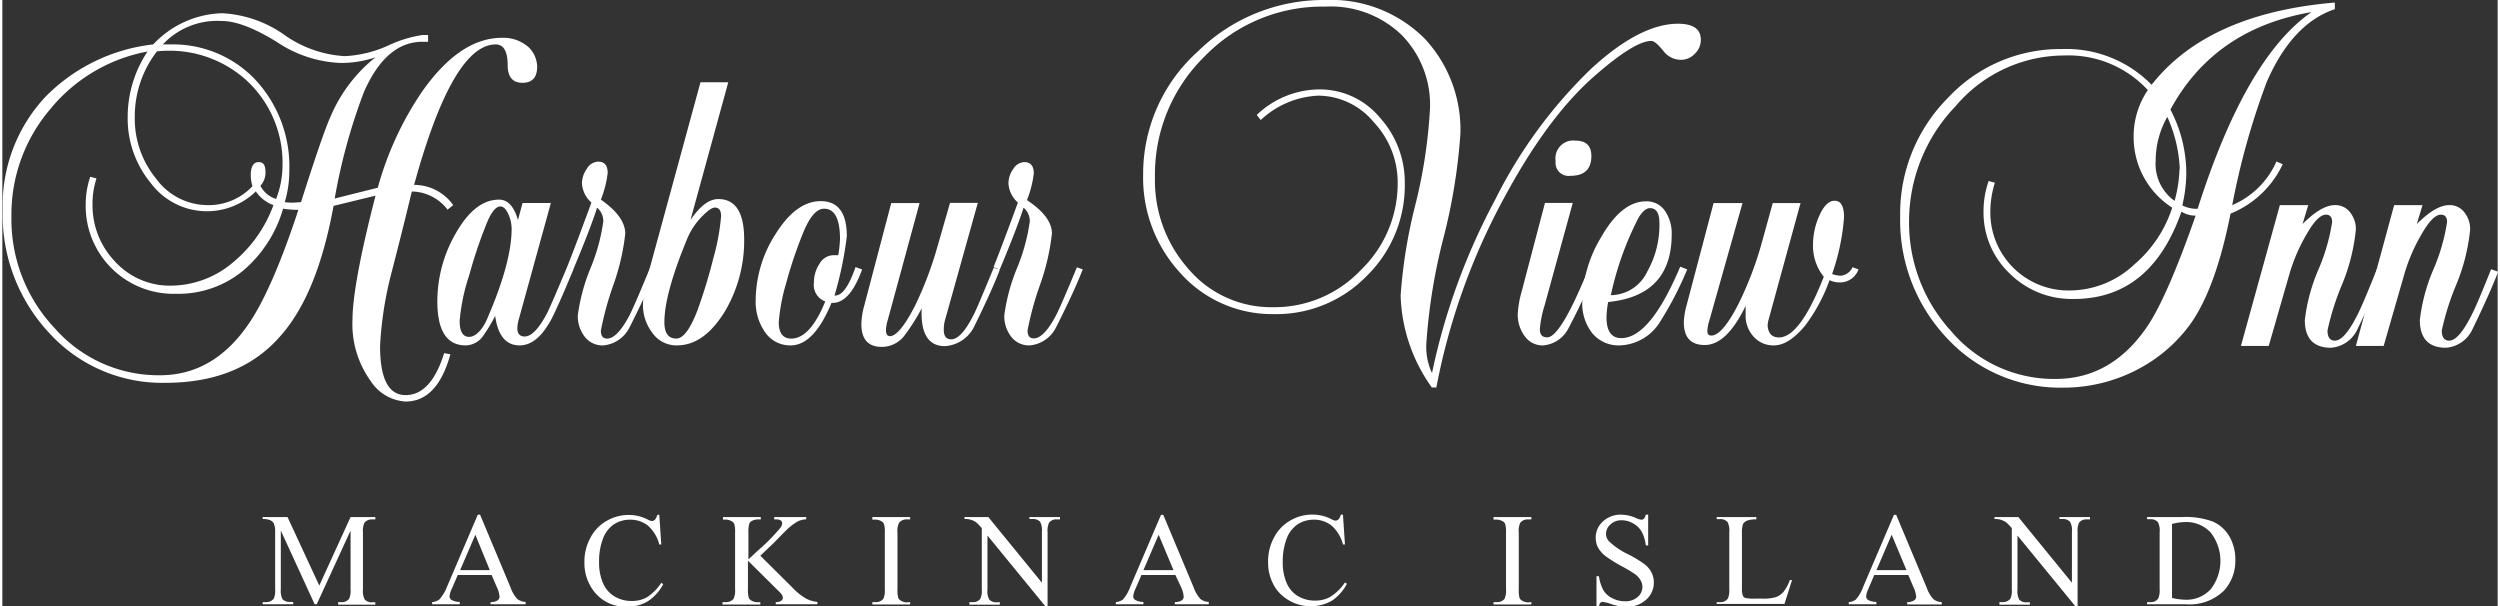 <svg  data-name="Layer 1" xmlns="http://www.w3.org/2000/svg" width="3.67in" height="0.89in" viewBox="0 0 263.99 64.14">
  <rect x="0" y="0" width="263.99" height="64.14" fill="#333333" stroke="none"/>
  <defs>
    <style>
      .cls-1 {
        fill: #ffffff;
      }
    </style>
  </defs>
  <g>
    <path class="cls-1" d="M62.54,10.36c0,1.13-.52,1.7-1.56,1.7s-1.56-.63-1.56-1.88C59.42,8.75,59,8,58.16,8Q53.6,8,49.52,22.86A5.07,5.07,0,0,1,53.66,25l-.6.48a4.83,4.83,0,0,0-3.78-1.92c-.72,3-1.46,5.93-2.22,8.87a38.13,38.13,0,0,0-1.14,7.48q0,5.19,2.7,5.19t4.08-4.44l.66.12q-1.38,5-4.74,5a4.73,4.73,0,0,1-3.72-2.21A10.26,10.26,0,0,1,43,37.22Q43,33.46,45.44,24L41,25.08q-1.68,9.21-5.46,13.58-4.32,5.15-12.36,5.14a16.14,16.14,0,0,1-12.27-5.28A18.32,18.32,0,0,1,6,25.5a16.79,16.79,0,0,1,4.5-11.94A18.92,18.92,0,0,1,21.92,8a10.37,10.37,0,0,1,7.26-3.3A12.51,12.51,0,0,1,35.81,7,12.24,12.24,0,0,0,42.2,9.24,12.63,12.63,0,0,0,46.82,8.1,13,13,0,0,1,50.42,7H51v.72h-.6q-3.84,0-6.18,5.3A61.1,61.1,0,0,0,41.12,24.3l4.56-1.14A34.08,34.08,0,0,1,50.36,13q4-5.7,8.46-5.7a4,4,0,0,1,2.82,1A2.94,2.94,0,0,1,62.54,10.36ZM37.28,25.5a10.64,10.64,0,0,1-1.62-.12,13.49,13.49,0,0,1-4.14,6.48,10.74,10.74,0,0,1-7.14,2.52,9.29,9.29,0,0,1-9.6-9.54A9.06,9.06,0,0,1,15.26,22l.66.18a8.49,8.49,0,0,0-.42,2.7A8.59,8.59,0,0,0,17.91,31a7.83,7.83,0,0,0,5.9,2.52A10.22,10.22,0,0,0,30.43,31a14.08,14.08,0,0,0,4.21-6,3.79,3.79,0,0,1-1.86-1.45,7.42,7.42,0,0,1-11.13-.9,10.73,10.73,0,0,1-2.43-7,12.47,12.47,0,0,1,2.1-6.9A17.38,17.38,0,0,0,11,14.88a17.18,17.18,0,0,0-4.08,11.4A16.73,16.73,0,0,0,11.48,38a14.59,14.59,0,0,0,11.16,5q5.7,0,9.42-5.5Q34.52,33.88,37.28,25.5ZM35.6,20.85A11.86,11.86,0,0,0,32,12a12.09,12.09,0,0,0-8.68-3.33q-.36,0-1,.06a11.27,11.27,0,0,0-2.35,7,10,10,0,0,0,2.25,6.46A6.76,6.76,0,0,0,27.62,25a6.36,6.36,0,0,0,4.8-2,4.36,4.36,0,0,1-.18-1.13c0-.95.28-1.42.84-1.42s.72.39.72,1.16a2,2,0,0,1-.54,1.34,2.78,2.78,0,0,0,1.66,1.4A9.74,9.74,0,0,0,35.6,20.85ZM45.44,9.36a11.33,11.33,0,0,1-3.72.6A13,13,0,0,1,35,7.74q-3.6-2.22-5.82-2.22A7.88,7.88,0,0,0,22.94,8h.84a12,12,0,0,1,8.82,3.6,13.48,13.48,0,0,1,3.72,9.78,11.56,11.56,0,0,1-.48,3.3,5.21,5.21,0,0,0,.72.06q.36,0,1-.06,2.34-7.38,3.18-9.18A15.91,15.91,0,0,1,45.44,9.36Z" transform="translate(-5.96 -3.3)"/>
    <path class="cls-1" d="M66.38,31.8q-2,4.8-2.58,5.7-1.38,2.34-3.12,2.34-2.16,0-2.58-3.12a17.56,17.56,0,0,1-1.32,2.18,2.29,2.29,0,0,1-1.8.94q-3,0-3-4.66a14.36,14.36,0,0,1,2-7.28q2-3.48,4.53-3.48,1.38,0,2,2.16l.48-1.8h3L60.62,37a4.2,4.2,0,0,0-.18,1q0,.9.78.9,1.08,0,2.4-2.52.48-1,2.1-4.86Zm-6.54-4.3a3.74,3.74,0,0,0-.36-1.57c-.24-.53-.52-.79-.84-.79-.48,0-1,.65-1.5,1.94a49.4,49.4,0,0,0-1.8,5.38,20.44,20.44,0,0,0-1,4.79c0,1.13.34,1.69,1,1.69s1.44-.71,2-2.12Q59.84,31,59.84,27.5Z" transform="translate(-5.96 -3.3)"/>
    <path class="cls-1" d="M75.14,31.8q-.9,2.34-2.88,6.24a3.45,3.45,0,0,1-2.7,1.8,2.37,2.37,0,0,1-2-.93,3.57,3.57,0,0,1-.72-2.25,20,20,0,0,1,1.35-5,20.24,20.24,0,0,0,1.35-4.95,1.88,1.88,0,0,0-.66-1.44q-.66,2.1-2.52,6.54l-.66-.24q1-2.52,2.58-6.84a2.94,2.94,0,0,1-1-2,2.64,2.64,0,0,1,.51-1.56A1.44,1.44,0,0,1,69,20.4q1,0,1,1.2a11.13,11.13,0,0,1-.72,2.82q2.58,1.8,2.58,3.6a23.9,23.9,0,0,1-1.29,5.52,32.75,32.75,0,0,0-1.29,4.74q0,.84.66.84,1.08,0,2.4-2.52.54-1.08,2.16-5Z" transform="translate(-5.96 -3.3)"/>
    <path class="cls-1" d="M84.44,28.62a14.69,14.69,0,0,1-2,7.56q-2.22,3.66-5.1,3.66a3.11,3.11,0,0,1-2.61-1.32,4.87,4.87,0,0,1-1-3,12.77,12.77,0,0,1,.54-3.18L79.82,12h2.94l-4,14.58q1.5-2.22,2.94-2.22Q84.44,24.36,84.44,28.62ZM82,26.16q0-.9-.66-.9-.42,0-1.26.84a7.41,7.41,0,0,0-1.74,2.64Q76,34.44,76,37.38q0,1.74,1.26,1.74,1.08,0,2.22-2.94a54.57,54.57,0,0,0,1.68-5.49A23.54,23.54,0,0,0,82,26.16Z" transform="translate(-5.96 -3.3)"/>
    <path class="cls-1" d="M96.92,31.8q-1.32,3.66-3.24,3.54-1.86,4.5-4.32,4.5a3.2,3.2,0,0,1-2.7-1.38,5.6,5.6,0,0,1-1-3.42A13.08,13.08,0,0,1,87.8,28q2.16-3.42,4.74-3.42,2.76,0,2.76,3.72A37.88,37.88,0,0,1,94,34.56q1.14.12,2.22-3Zm-2.34-3.18q0-3.24-1.68-3.24c-.76,0-1.47.78-2.13,2.33a45.23,45.23,0,0,0-1.89,5.56,19.7,19.7,0,0,0-.78,4.12c0,1.15.44,1.73,1.32,1.73q2,0,3.6-3.93a1.85,1.85,0,0,1-1.2-2,3.58,3.58,0,0,1,.6-2,1.73,1.73,0,0,1,1.44-.89h.54A14.94,14.94,0,0,0,94.58,28.62Z" transform="translate(-5.96 -3.3)"/>
    <path class="cls-1" d="M111.5,31.8q-.84,2.22-2.76,6.12a3.71,3.71,0,0,1-3.06,2q-2.64,0-2.46-4a20.73,20.73,0,0,1-1.8,2.85A3,3,0,0,1,99,40c-1.44,0-2.16-.81-2.16-2.42a7.86,7.86,0,0,1,.3-1.93L100,24.78H103L99.62,37.2a4.2,4.2,0,0,0-.18,1q0,.66.42.66,1,0,2.64-3.18a38.13,38.13,0,0,0,2.34-6.12l1.38-4.8h2.94L105.68,37.2a3.5,3.5,0,0,0-.12,1q0,1,.78,1,1.08,0,2.4-2.64.24-.42,2.1-4.92Z" transform="translate(-5.96 -3.3)"/>
    <path class="cls-1" d="M120.26,31.8q-.9,2.34-2.88,6.24a3.45,3.45,0,0,1-2.7,1.8,2.37,2.37,0,0,1-2-.93,3.57,3.57,0,0,1-.72-2.25,20,20,0,0,1,1.35-5,20.24,20.24,0,0,0,1.35-4.95,1.88,1.88,0,0,0-.66-1.44q-.66,2.1-2.52,6.54l-.66-.24q1-2.52,2.58-6.84a2.94,2.94,0,0,1-1-2,2.64,2.64,0,0,1,.51-1.56,1.44,1.44,0,0,1,1.17-.72q1,0,1,1.2a11.13,11.13,0,0,1-.72,2.82Q117,26.22,117,28a23.9,23.9,0,0,1-1.29,5.52,32.75,32.75,0,0,0-1.29,4.74q0,.84.66.84,1.08,0,2.4-2.52.54-1.08,2.16-5Z" transform="translate(-5.96 -3.3)"/>
  </g>
  <g>
    <path class="cls-1" d="M39,67.23l-3.58-7.8v6.19a2,2,0,0,0,.18,1.07,1,1,0,0,0,.8.29h.33v.25H33.5V67h.33a1,1,0,0,0,.84-.36,2.07,2.07,0,0,0,.15-1V59.57a2.13,2.13,0,0,0-.14-.89.75.75,0,0,0-.35-.33,1.88,1.88,0,0,0-.83-.14V58h2.63l3.36,7.25L42.8,58h2.62v.25H45.1a1,1,0,0,0-.84.36,2.07,2.07,0,0,0-.15,1v6.05a1.92,1.92,0,0,0,.19,1.07,1,1,0,0,0,.8.29h.32v.25H41.49V67h.33a.93.93,0,0,0,.83-.36,2.07,2.07,0,0,0,.15-1V59.43l-3.58,7.8Z" transform="translate(-5.96 -3.3)"/>
    <path class="cls-1" d="M57.72,64.13H54.14l-.63,1.46a2.26,2.26,0,0,0-.24.81.47.47,0,0,0,.21.37,1.78,1.78,0,0,0,.87.21v.25H51.43V67a1.54,1.54,0,0,0,.75-.27A4.18,4.18,0,0,0,53,65.38l3.26-7.63h.24l3.23,7.71a3.46,3.46,0,0,0,.71,1.21,1.49,1.49,0,0,0,.88.31v.25H57.61V67a1.34,1.34,0,0,0,.75-.19.47.47,0,0,0,.2-.38,2.69,2.69,0,0,0-.28-1Zm-.19-.51L56,59.87l-1.61,3.75Z" transform="translate(-5.96 -3.3)"/>
    <path class="cls-1" d="M75.46,57.75l.21,3.15h-.21a4,4,0,0,0-1.21-2,3,3,0,0,0-1.89-.62,3.12,3.12,0,0,0-1.67.47,3.16,3.16,0,0,0-1.17,1.49,6.79,6.79,0,0,0-.43,2.55,5.37,5.37,0,0,0,.41,2.18,3,3,0,0,0,1.21,1.42,3.48,3.48,0,0,0,1.85.49,3.18,3.18,0,0,0,1.59-.39,5.19,5.19,0,0,0,1.52-1.53l.21.14a4.92,4.92,0,0,1-1.63,1.81,4.09,4.09,0,0,1-2.2.57,4.17,4.17,0,0,1-3.57-1.71,4.87,4.87,0,0,1-.94-3,5.23,5.23,0,0,1,.62-2.55,4.37,4.37,0,0,1,1.71-1.8,4.59,4.59,0,0,1,2.38-.64,4.32,4.32,0,0,1,2,.49,1.14,1.14,0,0,0,.41.15.46.46,0,0,0,.33-.13,1.11,1.11,0,0,0,.25-.51Z" transform="translate(-5.96 -3.3)"/>
    <path class="cls-1" d="M86.15,62.09l3.42,3.4A6.25,6.25,0,0,0,91,66.63a3.23,3.23,0,0,0,1.19.35v.25H87.78V67a.91.91,0,0,0,.57-.14.36.36,0,0,0,.18-.29.6.6,0,0,0-.07-.3,2.42,2.42,0,0,0-.42-.48l-3.2-3.17v3a3,3,0,0,0,.09.93.6.6,0,0,0,.28.29,1.29,1.29,0,0,0,.63.17h.31v.25h-4V67h.33a1,1,0,0,0,.83-.34,2,2,0,0,0,.17-1v-6a3.16,3.16,0,0,0-.09-.94.63.63,0,0,0-.28-.28,1.29,1.29,0,0,0-.63-.17H82.2V58h4v.25h-.31a1.4,1.4,0,0,0-.63.16.56.56,0,0,0-.29.33,3.26,3.26,0,0,0-.08.9v2.84l.93-.87a20.48,20.48,0,0,0,2.46-2.48.9.9,0,0,0,.18-.48.34.34,0,0,0-.14-.28.78.78,0,0,0-.49-.12h-.21V58H91v.25a2,2,0,0,0-1.15.37,6.43,6.43,0,0,0-.88.7c-.1.09-.56.56-1.38,1.4Z" transform="translate(-5.96 -3.3)"/>
    <path class="cls-1" d="M102,67v.25H98V67h.32a1,1,0,0,0,.84-.34,2.08,2.08,0,0,0,.16-1v-6a3,3,0,0,0-.09-.93.6.6,0,0,0-.28-.29,1.29,1.29,0,0,0-.63-.17H98V58h4v.25h-.34a1,1,0,0,0-.82.34,1.89,1.89,0,0,0-.18,1.05v6a3,3,0,0,0,.09.93.62.62,0,0,0,.29.29,1.26,1.26,0,0,0,.62.17Z" transform="translate(-5.96 -3.3)"/>
    <path class="cls-1" d="M107.75,58h2.52l5.67,6.95V59.57a1.92,1.92,0,0,0-.19-1.07,1,1,0,0,0-.8-.29h-.33V58h3.23v.25h-.33a.93.93,0,0,0-.83.36,2.07,2.07,0,0,0-.15,1v7.81h-.25l-6.11-7.46v5.7a1.83,1.83,0,0,0,.19,1.07,1,1,0,0,0,.8.29h.32v.25h-3.22V67h.32a.93.93,0,0,0,.84-.36,2.07,2.07,0,0,0,.15-1V59.18a4.67,4.67,0,0,0-.61-.63,1.94,1.94,0,0,0-1.22-.34Z" transform="translate(-5.96 -3.3)"/>
    <path class="cls-1" d="M130.06,64.13h-3.59l-.63,1.46a2.26,2.26,0,0,0-.24.81.47.47,0,0,0,.21.37,1.78,1.78,0,0,0,.87.21v.25h-2.92V67a1.54,1.54,0,0,0,.75-.27,4.18,4.18,0,0,0,.77-1.33l3.26-7.63h.24L132,65.46a3.63,3.63,0,0,0,.71,1.21,1.49,1.49,0,0,0,.88.31v.25H130V67a1.32,1.32,0,0,0,.74-.19.47.47,0,0,0,.2-.38,2.85,2.85,0,0,0-.27-1Zm-.2-.51-1.57-3.75-1.61,3.75Z" transform="translate(-5.96 -3.3)"/>
    <path class="cls-1" d="M147.79,57.75,148,60.9h-.21a4,4,0,0,0-1.21-2,3,3,0,0,0-1.89-.62,3.12,3.12,0,0,0-1.67.47,3.16,3.16,0,0,0-1.17,1.49,6.79,6.79,0,0,0-.43,2.55,5.37,5.37,0,0,0,.41,2.18A3,3,0,0,0,143,66.35a3.48,3.48,0,0,0,1.85.49,3.18,3.18,0,0,0,1.59-.39A5.19,5.19,0,0,0,148,64.92l.21.14a4.9,4.9,0,0,1-1.62,1.81,4.58,4.58,0,0,1-5.78-1.14,4.87,4.87,0,0,1-.94-3,5.23,5.23,0,0,1,.62-2.55,4.37,4.37,0,0,1,1.71-1.8,4.59,4.59,0,0,1,2.38-.64,4.39,4.39,0,0,1,2,.49,1,1,0,0,0,.41.15.44.44,0,0,0,.32-.13,1,1,0,0,0,.25-.51Z" transform="translate(-5.96 -3.3)"/>
    <path class="cls-1" d="M167.72,67v.25h-4V67h.33a1,1,0,0,0,.83-.34,2.08,2.08,0,0,0,.16-1v-6a3,3,0,0,0-.09-.93.56.56,0,0,0-.28-.29,1.29,1.29,0,0,0-.62-.17h-.33V58h4v.25h-.34a1,1,0,0,0-.82.34,1.91,1.91,0,0,0-.17,1.05v6a3.54,3.54,0,0,0,.08.93.67.67,0,0,0,.29.29,1.29,1.29,0,0,0,.62.17Z" transform="translate(-5.96 -3.3)"/>
    <path class="cls-1" d="M180.08,57.75V61h-.25a4.05,4.05,0,0,0-.45-1.47,2.26,2.26,0,0,0-.9-.86,2.46,2.46,0,0,0-1.22-.33,1.65,1.65,0,0,0-1.17.44,1.33,1.33,0,0,0-.47,1,1.15,1.15,0,0,0,.3.77,7.51,7.51,0,0,0,2,1.37,13.32,13.32,0,0,1,1.78,1.07,2.63,2.63,0,0,1,.73.87,2.36,2.36,0,0,1,.25,1.06,2.41,2.41,0,0,1-.81,1.82,3,3,0,0,1-2.1.76,4.51,4.51,0,0,1-.76-.06,7.77,7.77,0,0,1-.88-.25,4.1,4.1,0,0,0-.85-.21.36.36,0,0,0-.27.1.87.87,0,0,0-.14.42h-.26V64.26h.26a4.54,4.54,0,0,0,.48,1.5,2.25,2.25,0,0,0,.92.82,2.81,2.81,0,0,0,1.35.33,1.93,1.93,0,0,0,1.35-.45,1.41,1.41,0,0,0,.5-1.07,1.38,1.38,0,0,0-.19-.69,2.18,2.18,0,0,0-.58-.65,16.09,16.09,0,0,0-1.46-.87,14,14,0,0,1-1.69-1.06,3,3,0,0,1-.77-.88,2.2,2.2,0,0,1-.25-1.05,2.27,2.27,0,0,1,.76-1.72,2.73,2.73,0,0,1,1.95-.72,3.91,3.91,0,0,1,1.56.36,1.78,1.78,0,0,0,.54.17.36.36,0,0,0,.29-.11.82.82,0,0,0,.19-.42Z" transform="translate(-5.96 -3.3)"/>
    <path class="cls-1" d="M195.07,64.67l.23,0-.8,2.52h-7.17V67h.34a.93.93,0,0,0,.85-.39,2.28,2.28,0,0,0,.14-1v-6a1.92,1.92,0,0,0-.19-1.09,1,1,0,0,0-.8-.3h-.34V58h4.19v.25a2.53,2.53,0,0,0-1,.14.87.87,0,0,0-.41.36,3.11,3.11,0,0,0-.11,1v5.82a1.94,1.94,0,0,0,.11.78.47.47,0,0,0,.25.21,4.22,4.22,0,0,0,1.07.07h.68a4.64,4.64,0,0,0,1.49-.16,2,2,0,0,0,.79-.55A4.68,4.68,0,0,0,195.07,64.67Z" transform="translate(-5.96 -3.3)"/>
    <path class="cls-1" d="M207.6,64.13H204l-.62,1.46a2.26,2.26,0,0,0-.24.81.48.48,0,0,0,.2.37,1.87,1.87,0,0,0,.88.21v.25h-2.92V67a1.54,1.54,0,0,0,.75-.27,4.18,4.18,0,0,0,.77-1.33l3.26-7.63h.24l3.23,7.71a3.46,3.46,0,0,0,.71,1.21,1.49,1.49,0,0,0,.88.31v.25h-3.66V67a1.34,1.34,0,0,0,.75-.19.47.47,0,0,0,.2-.38,2.69,2.69,0,0,0-.28-1Zm-.19-.51-1.57-3.75-1.61,3.75Z" transform="translate(-5.96 -3.3)"/>
    <path class="cls-1" d="M216.72,58h2.52l5.67,6.95V59.57a1.81,1.81,0,0,0-.2-1.07,1,1,0,0,0-.79-.29h-.33V58h3.23v.25h-.33a.93.93,0,0,0-.83.36,2.07,2.07,0,0,0-.15,1v7.81h-.25l-6.11-7.46v5.7a2,2,0,0,0,.18,1.07,1,1,0,0,0,.8.29h.33v.25h-3.22V67h.32a1,1,0,0,0,.84-.36,2.07,2.07,0,0,0,.15-1V59.18a4.67,4.67,0,0,0-.61-.63,2.52,2.52,0,0,0-.61-.28,2.34,2.34,0,0,0-.61-.06Z" transform="translate(-5.96 -3.3)"/>
    <path class="cls-1" d="M232.86,67.23V67h.35a.91.91,0,0,0,.83-.38,2.15,2.15,0,0,0,.15-1v-6a1.92,1.92,0,0,0-.19-1.09,1,1,0,0,0-.79-.3h-.35V58h3.77a8.3,8.3,0,0,1,3.16.47A3.79,3.79,0,0,1,241.54,60a4.87,4.87,0,0,1,.66,2.55A4.66,4.66,0,0,1,241,65.78a5.16,5.16,0,0,1-4,1.45Zm2.64-.67a6.87,6.87,0,0,0,1.46.19,3.46,3.46,0,0,0,2.63-1.11,4.88,4.88,0,0,0,0-6,3.52,3.52,0,0,0-2.68-1.11,6,6,0,0,0-1.41.2Z" transform="translate(-5.96 -3.3)"/>
  </g>
  <g>
    <path class="cls-1" d="M185.65,7.5A2,2,0,0,1,185,9a2,2,0,0,1-1.47.63,2.37,2.37,0,0,1-1.89-1q-.81-1-1.23-1-1.74,0-5.88,3.6-5,4.32-9.6,12.84a68.91,68.91,0,0,0-7.26,20.22h-.48a17.55,17.55,0,0,1-3.3-9.71A54.39,54.39,0,0,1,155.44,25,53.74,53.74,0,0,0,157,14.74,10.54,10.54,0,0,0,154,7a10.82,10.82,0,0,0-8.1-3,17.34,17.34,0,0,0-12.75,5.27,17.48,17.48,0,0,0-5.25,12.82,14.07,14.07,0,0,0,3.42,9.52,11.51,11.51,0,0,0,9.12,4.19,12.58,12.58,0,0,0,9.24-3.93,12.73,12.73,0,0,0,3.9-9.27,9.3,9.3,0,0,0-2.52-6.36,7.67,7.67,0,0,0-5.88-2.82A9.48,9.48,0,0,0,139.09,16l-.42-.54a9.66,9.66,0,0,1,6.57-2.7,8.26,8.26,0,0,1,6.47,3,10.17,10.17,0,0,1,2.62,6.9,13.4,13.4,0,0,1-4.06,9.87,13.32,13.32,0,0,1-9.77,4,13,13,0,0,1-10-4.44,14.83,14.83,0,0,1-3.85-10.32,17.39,17.39,0,0,1,5.76-13A19,19,0,0,1,145.93,3.3a14,14,0,0,1,10.5,4.08,14.09,14.09,0,0,1,3.78,10.14,60.88,60.88,0,0,1-1.8,11,60.66,60.66,0,0,0-1.8,11.13,6.54,6.54,0,0,0,.6,3.12,68.44,68.44,0,0,1,6.66-18.3,50.61,50.61,0,0,1,10.2-13.92q5.16-4.74,9.18-4.74Q185.65,5.82,185.65,7.5Z" transform="translate(-5.96 -3.3)"/>
    <path class="cls-1" d="M174.55,31.8a68.13,68.13,0,0,1-2.94,6.3A3.31,3.31,0,0,1,169,39.84a2.31,2.31,0,0,1-2-1,3.82,3.82,0,0,1-.72-2.31,10.7,10.7,0,0,1,.42-2.4l2.46-9.36h2.94l-3,10.92a10.89,10.89,0,0,0-.48,2.46q0,.84.78.84,1.44,0,4.44-7.44Zm-.48-12q0,2.1-2.22,2.1a1.38,1.38,0,0,1-1.56-1.56,1.88,1.88,0,0,1,2.1-2.16Q174.07,18.18,174.07,19.8Z" transform="translate(-5.96 -3.3)"/>
    <path class="cls-1" d="M184.21,31.8a36.11,36.11,0,0,1-2.82,5.46,5.2,5.2,0,0,1-4.32,2.58,3.6,3.6,0,0,1-2.88-1.26,5.08,5.08,0,0,1-1.08-3.42,13.61,13.61,0,0,1,2-6.78q2.16-3.78,4.74-3.78a2.33,2.33,0,0,1,2,1,4.23,4.23,0,0,1,.72,2.47q0,6.52-6.72,7.18a9.65,9.65,0,0,0-.18,1.61c0,1.47.52,2.21,1.56,2.21q3.06,0,6.24-7.56Zm-2.94-4.91c0-1.05-.34-1.57-1-1.57-.4,0-.8.34-1.2,1a32.67,32.67,0,0,0-2.94,8.21A4.32,4.32,0,0,0,180,32,10,10,0,0,0,181.27,26.89Z" transform="translate(-5.96 -3.3)"/>
    <path class="cls-1" d="M202.33,31.8a2.08,2.08,0,0,1-1.92,1.38,2.52,2.52,0,0,1-1.14-.24,18.05,18.05,0,0,1-2.58,4.8q-1.74,2.1-3.3,2.1a2.78,2.78,0,0,1-2.16-.93,3.24,3.24,0,0,1-.84-2.25v-1q-2,4.14-4.32,4.14c-1.48,0-2.22-.8-2.22-2.41a7.69,7.69,0,0,1,.3-1.81L187,24.78h3.06l-3.54,12.54a4.2,4.2,0,0,0-.18,1q0,.48.42.48,1.14,0,2.82-3.24A36.81,36.81,0,0,0,192,29.34l1.26-4.56h2.94l-3.42,12.48a2.78,2.78,0,0,0-.06.54q.12,1.2,1.2,1.2,2.22,0,4.74-6.42a5.19,5.19,0,0,1-1.14-3.42,7.45,7.45,0,0,1,.69-3.09q.69-1.53,1.59-1.53c.68,0,1,.58,1,1.75a23.37,23.37,0,0,1-1.26,6,3,3,0,0,0,.9.18,1.52,1.52,0,0,0,1.26-.9Z" transform="translate(-5.96 -3.3)"/>
  </g>
  <g>
    <path class="cls-1" d="M252.73,4.27q-4.5,1.5-7.2,7.68A78.56,78.56,0,0,0,241.87,25a8.91,8.91,0,0,0,4.68-4.62l.66.3a10.41,10.41,0,0,1-5.52,5.22q-1.56,7.92-4.26,11.7A16.08,16.08,0,0,1,232,42.31a16.84,16.84,0,0,1-7.92,2,16.33,16.33,0,0,1-12.54-5.4,18.11,18.11,0,0,1-4.8-12.72,17.34,17.34,0,0,1,5-12.48,16.24,16.24,0,0,1,12.12-5.22,12.61,12.61,0,0,1,9.48,3.78q5.94-7.56,19.38-8.7ZM238,26.11a2.73,2.73,0,0,1-1.5-.42q-3.24,9.24-11.4,9.24a9.32,9.32,0,0,1-6.78-2.7,8.88,8.88,0,0,1-2.76-6.6,9.66,9.66,0,0,1,.54-3.18l.66.18a10.19,10.19,0,0,0-.48,3,8.25,8.25,0,0,0,8.34,8.4,10,10,0,0,0,6.9-2.76,13.2,13.2,0,0,0,4-6,8.85,8.85,0,0,1-4.08-7.44,8.69,8.69,0,0,1,1.5-5,11.41,11.41,0,0,0-8.82-3.66,15.1,15.1,0,0,0-11.55,5.4,17.6,17.6,0,0,0-4.89,12.12,17,17,0,0,0,4.5,11.7,14.23,14.23,0,0,0,11,5q5.94,0,9.72-5.58Q235,34.69,238,26.11Zm-1.68-4.92A14.73,14.73,0,0,0,235,15.67a9.41,9.41,0,0,0-1.23,4.62,4.8,4.8,0,0,0,2,4.26A13.67,13.67,0,0,0,236.29,21.19Zm14-16.62Q240,6.31,235.33,14.89a14.55,14.55,0,0,1,1.68,6.9,15.61,15.61,0,0,1-.42,3.24,3.34,3.34,0,0,0,1.62.36Q243.31,9.37,250.27,4.57Z" transform="translate(-5.96 -3.3)"/>
    <path class="cls-1" d="M257.83,32.05q-.84,2.22-2.76,6.18a3.36,3.36,0,0,1-2.76,1.86c-1.84,0-2.76-1-2.76-2.93A19,19,0,0,1,251,31.79a20.42,20.42,0,0,0,1.44-5q0-.78-.66-.78c-.56,0-1.23.66-2,2a18.75,18.75,0,0,0-1.83,4.18l-2.22,7.71h-2.94L246.91,25h3l-.6,2q2-2,3.42-2a1.94,1.94,0,0,1,1.62.78,2.82,2.82,0,0,1,.6,1.79,20.34,20.34,0,0,1-1.5,5.92,27.5,27.5,0,0,0-1.5,4.77q0,1.08.78,1.08,1,0,2.34-2.64.54-1,2.1-4.92Z" transform="translate(-5.96 -3.3)"/>
    <path class="cls-1" d="M270,32.05q-.84,2.22-2.76,6.18a3.36,3.36,0,0,1-2.76,1.86c-1.84,0-2.76-1-2.76-2.93a19,19,0,0,1,1.44-5.37,20.42,20.42,0,0,0,1.44-5q0-.78-.66-.78c-.56,0-1.23.66-2,2a18.75,18.75,0,0,0-1.83,4.18l-2.22,7.71h-2.94L259,25h3l-.6,2q2-2,3.42-2a1.94,1.94,0,0,1,1.62.78,2.82,2.82,0,0,1,.6,1.79,20.34,20.34,0,0,1-1.5,5.92,27.5,27.5,0,0,0-1.5,4.77q0,1.08.78,1.08,1,0,2.34-2.64.54-1,2.1-4.92Z" transform="translate(-5.96 -3.3)"/>
  </g>
</svg>
